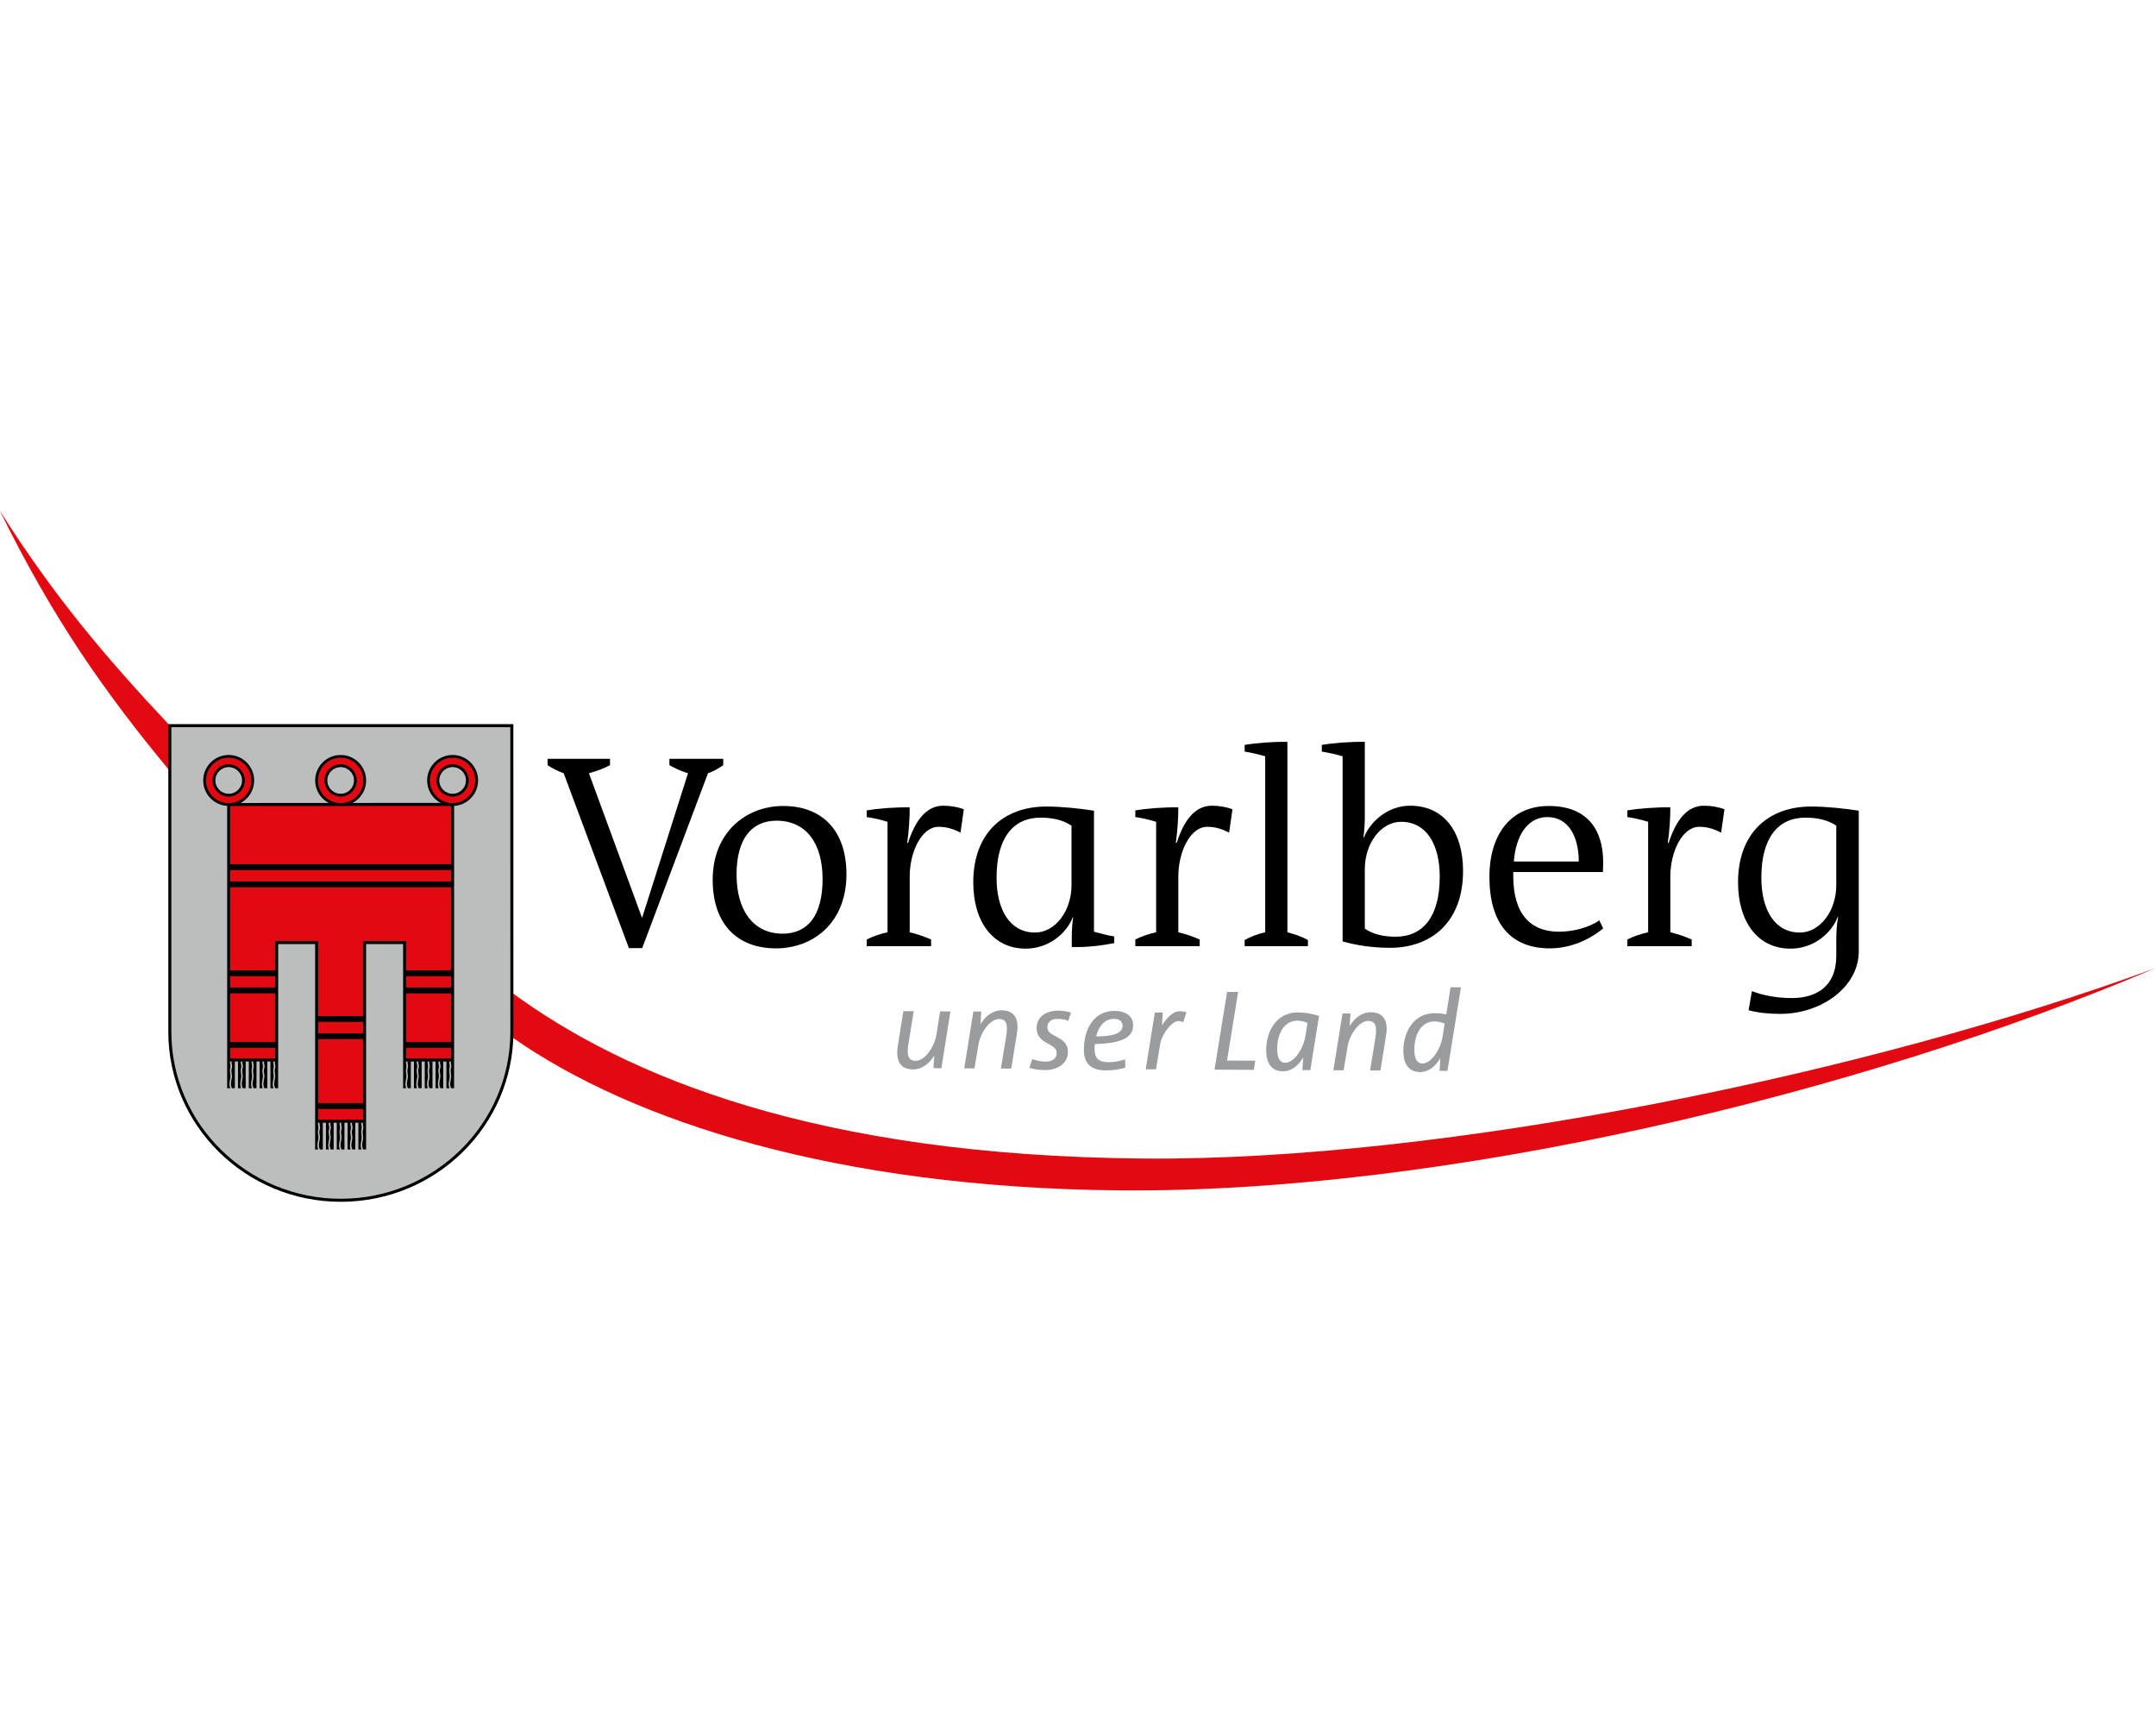 <?xml version="1.0" encoding="UTF-8"?> <svg xmlns="http://www.w3.org/2000/svg" xmlns:bx="https://boxy-svg.com" viewBox="0 0 214 170" width="214px" height="170px"><defs><clipPath id="Clip0"><path d="m 0,0 0,595.276 841.89,0 L 841.89,0 0,0 z" transform="translate(0,0.724)" id="path3583"></path></clipPath></defs><g transform="matrix(0.391, 0, 0, 0.391, -61.94, -15.687)" id="Background"><g clip-path="url(#Clip0)" id="Group1"><path d="m 23.953,40.297 0.07,0 L 35.648,3.663 C 33.887,3.17 32.336,2.395 30.928,1.62 l 0,-1.62 13.667,0 0,1.62 C 43.327,2.466 41.918,3.311 40.72,3.663 l -16.697,44.384 -3.381,0 L 4.086,3.663 C 2.607,3.17 1.057,2.324 0,1.62 L 0,0 l 15.851,0 0,1.62 c -1.62,0.846 -3.452,1.55 -5.354,2.043 l 13.456,36.634 z" transform="translate(297.421,232.715)" id="path3587" style="fill:#000000;fill-rule:nonzero;stroke:none"></path><path d="m 16.204,3.734 c -6.27,0 -10.145,4.509 -10.145,13.667 0,9.089 4.227,15.006 11.695,15.006 6.27,0 10.144,-4.438 10.144,-13.878 0,-9.018 -4.156,-14.795 -11.694,-14.795 z M 16.063,36.141 C 6.27,36.141 0,30.012 0,18.74 0,6.552 8.595,0 17.894,0 c 9.934,0 16.063,6.27 16.063,17.331 0,12.328 -8.454,18.81 -17.894,18.81 z" transform="translate(339.335,244.691)" id="path3589" style="fill:#000000;fill-rule:nonzero;stroke:none"></path><path d="M 23.812,6.833 C 22.191,5.988 20.43,5.354 18.246,5.354 c -4.298,0 -7.327,6.34 -7.327,12.61 l 0,14.161 c 2.043,0.493 3.593,1.057 5.425,1.832 l 0,1.69 -16.344,0 0,-1.69 c 1.69,-0.846 3.381,-1.409 5.283,-1.832 l 0,-28.039 C 3.663,3.593 1.69,3.1 0,2.888 L 0,1.197 C 2.817,0.704 7.326,0.352 10.919,0.422 c 0,2.607 -0.211,6.13 -0.634,8.948 l 0.211,0.07 C 12.257,3.945 15.005,0 19.443,0 c 1.903,0 3.805,0.352 5.214,0.916 l -0.845,5.917 z" transform="translate(378.433,244.621)" id="path3591" style="fill:#000000;fill-rule:nonzero;stroke:none"></path><path d="M 24.939,4.861 C 22.966,3.523 20.36,2.818 17.119,2.818 c -7.045,0 -11.202,5.214 -11.202,15.218 0,8.313 3.453,13.948 9.793,13.948 5.002,0 9.229,-5.354 9.229,-12.047 l 0,-15.076 z m 5.706,26.912 c 1.48,0.352 3.171,0.916 5.143,1.198 l 0,1.691 c -2.818,0.563 -6.763,1.126 -10.778,0.986 0,-2.466 -0.071,-4.861 0.352,-7.468 l -0.071,-0.141 c -1.62,4.227 -6.199,8.032 -11.976,8.032 C 4.931,36.071 0,29.166 0,19.233 0,6.693 7.749,0 18.528,0 c 3.946,0 8.525,0.493 12.117,1.057 l 0,30.716 z" transform="translate(405.483,244.832)" id="path3593" style="fill:#000000;fill-rule:nonzero;stroke:none"></path><path d="M 23.812,6.833 C 22.191,5.988 20.43,5.354 18.246,5.354 c -4.297,0 -7.327,6.34 -7.327,12.61 l 0,14.161 c 2.043,0.493 3.593,1.057 5.425,1.832 l 0,1.69 -16.344,0 0,-1.69 c 1.69,-0.846 3.381,-1.409 5.284,-1.832 l 0,-28.039 C 3.663,3.593 1.69,3.1 0,2.888 L 0,1.197 C 2.818,0.704 7.327,0.352 10.919,0.422 c 0,2.607 -0.211,6.13 -0.633,8.948 l 0.211,0.07 C 12.258,3.945 15.005,0 19.444,0 c 1.902,0 3.804,0.352 5.213,0.916 l -0.845,5.917 z" transform="translate(446.623,244.621)" id="path3595" style="fill:#000000;fill-rule:nonzero;stroke:none"></path><path d="m 16.062,50.372 0,1.549 -16.062,0 0,-1.549 c 1.479,-0.846 3.311,-1.55 5.213,-1.973 l 0,-44.665 C 3.593,3.241 1.691,2.818 0,2.536 L 0,0.845 C 2.818,0.352 7.327,0 10.849,0.07 l 0,48.329 c 1.902,0.493 3.875,1.198 5.213,1.973 z" transform="translate(474.378,228.347)" id="path3597" style="fill:#000000;fill-rule:nonzero;stroke:none"></path><path d="m 20.148,20.36 c -5.072,0 -9.229,5.354 -9.229,12.047 l 0,15.076 c 1.973,1.339 4.579,2.043 7.82,2.043 7.045,0 11.202,-5.213 11.202,-15.217 0,-8.313 -3.452,-13.949 -9.793,-13.949 z m -2.817,31.984 c -4.439,0 -8.525,-0.634 -12.047,-1.62 l 0,-46.99 C 3.663,3.241 1.69,2.818 0,2.536 L 0,0.845 C 2.818,0.352 7.397,0 10.919,0.07 l 0,19.233 c 0,1.762 -0.14,3.593 -0.352,4.931 l 0.141,0.071 c 1.691,-4.227 6.27,-8.031 11.695,-8.031 8.736,0 13.456,6.763 13.456,16.556 0,13.244 -8.314,19.514 -18.528,19.514 z" transform="translate(493.961,228.347)" id="path3599" style="fill:#000000;fill-rule:nonzero;stroke:none"></path><path d="m 14.724,2.818 c -5.143,0 -8.031,4.861 -8.525,11.272 l 16.485,0 c 0,-6.411 -2.676,-11.272 -7.96,-11.272 z m 14.09,13.949 -22.756,0 0,1.057 c 0,9.511 4.298,14.09 11.624,14.09 3.523,0 7.68,-1.057 10.216,-2.888 l 0.986,2.043 C 25.291,34.028 20.501,36.141 15.358,36.141 5.495,36.141 0,29.942 0,17.965 0,7.609 5.142,0 15.076,0 c 9.511,0 13.808,5.707 13.808,14.372 0,0.986 -0.07,1.761 -0.07,2.395 z" transform="translate(536.51,244.691)" id="path3601" style="fill:#000000;fill-rule:nonzero;stroke:none"></path><path d="M 23.812,6.833 C 22.191,5.988 20.43,5.354 18.246,5.354 c -4.298,0 -7.327,6.34 -7.327,12.61 l 0,14.161 c 2.043,0.493 3.593,1.057 5.425,1.832 l 0,1.69 -16.344,0 0,-1.69 c 1.69,-0.846 3.381,-1.409 5.283,-1.832 l 0,-28.039 C 3.663,3.593 1.69,3.1 0,2.888 L 0,1.197 C 2.817,0.704 7.326,0.352 10.919,0.422 c 0,2.607 -0.211,6.13 -0.634,8.948 l 0.211,0.07 C 12.257,3.945 15.005,0 19.443,0 c 1.903,0 3.805,0.352 5.214,0.916 l -0.845,5.917 z" transform="translate(571.521,244.621)" id="path3603" style="fill:#000000;fill-rule:nonzero;stroke:none"></path><path d="M 24.939,4.861 C 22.967,3.523 20.36,2.818 17.119,2.818 c -7.045,0 -11.202,5.214 -11.202,15.218 0,8.313 3.453,13.948 9.793,13.948 5.002,0 9.229,-5.354 9.229,-12.047 l 0,-15.076 z m 0,28.603 c 0,-1.339 0.141,-4.016 0.493,-5.425 l -0.141,0 c -1.62,4.227 -6.199,8.032 -11.976,8.032 C 4.932,36.071 0,29.166 0,19.233 0,6.693 7.749,0 18.528,0 c 3.946,0 8.525,0.493 12.117,1.057 l 0,35.718 c 0,9.088 -9.581,15.851 -19.866,15.851 -2.959,0 -5.707,-0.281 -8.102,-0.916 l 0.845,-4.86 c 2.678,1.056 6.27,1.761 10.145,1.761 6.059,0 11.272,-2.819 11.272,-10.709 l 0,-4.438 z" transform="translate(599.628,244.832)" id="path3605" style="fill:#000000;fill-rule:nonzero;stroke:none"></path><path d="M 160.271,48.344 C 77.216,47.617 29.045,27.496 0.045,6.233 l 0.006,9.355 C 0.051,16.221 0.028,16.851 0,17.478 30.604,39.016 82.646,55.724 153.953,56.42 236.692,57.232 342.432,31.908 417.299,0 344.495,26.758 236.7,49.01 160.271,48.344 z" transform="translate(288.313,285.835)" id="path3607" style="fill:#e20a10;fill-rule:nonzero;stroke:none"></path><path d="m 43.154,54.521 0.002,0 C 26.506,36.837 13.46,21.257 0,0 13.655,27.815 27.078,46.65 43.137,66.031 l 0,-11.51 0.017,0 z" transform="translate(158.389,169.78)" id="path3609" style="fill:#e20a10;fill-rule:nonzero;stroke:none"></path><path d="M 11.233,14.484 9.223,14.473 9.427,11.249 C 8.276,13.223 6.348,14.798 4.027,14.786 1.224,14.771 0.095,13.152 0.016,10.774 0,10.293 0.034,9.614 0.152,8.907 L 1.583,0 4.215,0.014 2.828,8.525 C 2.738,9.232 2.674,9.854 2.694,10.449 2.737,11.751 3.247,12.603 4.69,12.61 7.011,12.622 9.443,9.154 9.96,5.987 l 0.964,-5.938 2.604,0.014 -2.295,14.421 z" transform="translate(386.157,296.767)" id="path3611" style="fill:#9a9c9e;fill-rule:nonzero;stroke:none"></path><path d="M 13.375,5.891 11.945,14.797 9.312,14.783 10.7,6.301 C 10.817,5.565 10.853,4.943 10.833,4.348 10.79,3.046 10.31,2.223 8.838,2.216 6.546,2.203 4.085,5.643 3.596,8.81 L 2.604,14.748 0,14.734 2.323,0.313 4.333,0.324 4.128,3.55 C 5.28,1.574 7.18,0 9.501,0.011 c 2.831,0.016 3.959,1.634 4.039,4.012 0.016,0.481 -0.047,1.16 -0.165,1.868 z" transform="translate(403.189,296.547)" id="path3613" style="fill:#9a9c9e;fill-rule:nonzero;stroke:none"></path><path d="M 9.876,2.607 C 8.987,2.262 8.077,2.116 7.114,2.11 5.558,2.103 4.541,3.003 4.58,4.192 4.616,5.268 5.026,5.694 7.013,6.723 8.941,7.695 9.739,8.718 9.795,10.388 9.89,13.247 7.321,15.13 3.924,15.112 2.396,15.104 1.172,14.9 0,14.554 l 0.745,-2.26 c 1.061,0.401 2.201,0.662 3.362,0.668 1.755,0.009 2.86,-0.834 2.815,-2.165 C 6.89,9.836 6.62,9.381 4.604,8.323 2.76,7.352 1.904,6.272 1.847,4.573 1.76,1.941 3.875,0 7.328,0.018 8.573,0.025 9.626,0.199 10.571,0.516 L 9.876,2.607 z" transform="translate(419.721,296.616)" id="path3615" style="fill:#9a9c9e;fill-rule:nonzero;stroke:none"></path><path d="M 7.807,2.038 C 5.515,2.026 3.877,3.829 3.258,6.486 8.975,6.516 10.003,5.078 9.958,3.719 9.926,2.757 9.195,2.045 7.807,2.038 z M 2.926,8.437 C 2.858,8.946 2.847,9.455 2.861,9.88 c 0.071,2.151 0.982,3.146 3.501,3.16 1.415,0.007 2.963,-0.268 4.248,-0.743 l 0.07,2.095 C 9.393,14.838 7.535,15.14 5.781,15.131 1.931,15.11 0.261,13.404 0.156,10.233 0,5.535 2.108,0 7.968,0.03 c 3.141,0.016 4.608,1.552 4.672,3.505 0.075,2.236 -1.201,4.748 -9.714,4.902 z" transform="translate(433.423,296.679)" id="path3617" style="fill:#9a9c9e;fill-rule:nonzero;stroke:none"></path><path d="M 9.535,2.758 C 9.193,2.644 8.706,2.499 8.254,2.497 6.753,2.489 4.112,5.616 3.666,8.359 L 2.604,14.75 0,14.736 2.323,0.315 4.333,0.325 4.13,3.607 C 5.447,1.492 7.039,0 8.539,0.008 9.246,0.012 9.7,0.071 10.33,0.272 L 9.535,2.758 z" transform="translate(449.263,296.787)" id="path3619" style="fill:#9a9c9e;fill-rule:nonzero;stroke:none"></path><path d="M 0,19.737 3.193,0 5.995,0.015 3.177,17.433 10.338,17.471 9.991,19.789 0,19.737 z" transform="translate(466.727,291.877)" id="path3621" style="fill:#9a9c9e;fill-rule:nonzero;stroke:none"></path><path d="M 8.095,2.125 C 4.16,2.104 2.83,6.37 2.938,9.598 c 0.074,2.235 0.785,3.201 2.059,3.208 2.179,0.011 4.583,-3.457 5.12,-6.878 L 10.632,2.676 C 9.885,2.361 8.972,2.129 8.095,2.125 z m 3.247,12.554 -2.01,-0.011 0.204,-3.225 C 8.332,13.531 6.541,14.993 4.39,14.982 1.56,14.967 0.247,12.951 0.149,9.979 0,5.507 2.279,0 8.252,0.031 10.063,0.04 11.914,0.39 13.573,0.909 l -2.231,13.77 z" transform="translate(479.699,297.063)" id="path3623" style="fill:#9a9c9e;fill-rule:nonzero;stroke:none"></path><path d="m 13.375,5.891 -1.43,8.907 -2.632,-0.014 1.388,-8.482 C 10.817,5.566 10.853,4.944 10.833,4.35 10.79,3.047 10.31,2.224 8.839,2.216 6.546,2.205 4.085,5.644 3.596,8.812 L 2.604,14.749 0,14.735 2.323,0.314 4.333,0.325 4.128,3.55 C 5.28,1.575 7.181,0 9.501,0.013 c 2.83,0.014 3.959,1.633 4.038,4.011 0.017,0.481 -0.046,1.16 -0.164,1.867 z" transform="translate(496.899,297.037)" id="path3625" style="fill:#9a9c9e;fill-rule:nonzero;stroke:none"></path><path d="M 8.095,8.667 C 4.16,8.646 2.83,12.913 2.938,16.14 c 0.074,2.235 0.785,3.202 2.059,3.208 2.179,0.012 4.583,-3.456 5.12,-6.878 L 10.631,9.218 C 9.885,8.903 8.972,8.672 8.095,8.667 z M 11.342,21.221 9.332,21.21 9.536,17.985 C 8.332,20.073 6.541,21.536 4.39,21.524 1.56,21.51 0.247,19.493 0.148,16.521 0,12.049 2.279,6.542 8.252,6.574 9.327,6.579 10.436,6.727 11.036,6.9 L 12.137,0 14.769,0.014 11.342,21.221 z" transform="translate(514.519,290.703)" id="path3627" style="fill:#9a9c9e;fill-rule:nonzero;stroke:none"></path><path d="m 0,77.7 c 0,23.621 19.437,42.769 43.418,42.769 23.979,0 43.416,-19.148 43.416,-42.769 L 86.818,0 0,0 0,77.7 z" transform="translate(201.526,224.301)" id="path3629" style="fill:#bcbebe;fill-rule:nonzero;stroke:none"></path><path d="m 0.769,0.77 0,77.315 c 0,23.37 19.305,42.384 43.033,42.384 23.728,0 43.032,-19.014 43.032,-42.384 L 86.817,0.77 0.769,0.77 z M 43.802,121.239 C 19.65,121.239 0,101.88 0,78.085 L 0,0 87.587,0 87.603,78.085 c 0,23.795 -19.649,43.154 -43.801,43.154 z" transform="translate(201.142,223.916)" id="path3631" style="fill:#000000;fill-rule:nonzero;stroke:none"></path><path d="m 56.844,0 0,64.876 -12.181,0 0,-29.811 -10.166,0 0,45.353 -12.168,0 0,-45.353 -10.152,0 0,29.805 L 0,64.87 0,0.031 56.844,0 z" transform="translate(216.469,244.292)" id="path3633" style="fill:#e20a10;fill-rule:nonzero;stroke:none"></path><path d="m 23.099,80.419 11.398,0 0,-45.353 10.936,0 0,29.811 11.41,0 0,-64.107 -56.073,0.03 0,64.07 11.407,0 0,-29.804 10.922,0 0,45.353 z m 12.168,0.769 -12.938,0 0,-45.353 -9.383,0 0,29.805 L 0,65.64 0,0.031 57.612,0 l 0,65.646 -12.948,0 0,-29.811 -9.397,0 0,45.353 z" transform="translate(216.084,243.907)" id="path3635" style="fill:#000000;fill-rule:nonzero;stroke:none"></path><path d="m 6.115,9.85 c 2.068,0 3.742,-1.676 3.742,-3.732 0,-2.072 -1.674,-3.746 -3.742,-3.746 -2.071,0 -3.737,1.674 -3.737,3.746 0,2.056 1.666,3.732 3.737,3.732 z M 0,6.118 C 0,2.742 2.74,0 6.115,0 c 3.382,0 6.11,2.742 6.11,6.118 0,3.372 -2.728,6.109 -6.11,6.109 C 2.74,12.227 0,9.49 0,6.118 z" transform="translate(210.355,232.096)" id="path3637" style="fill:#e20a10;fill-rule:nonzero;stroke:none"></path><path d="m 6.465,3.073 c -1.867,0 -3.387,1.523 -3.387,3.396 0,1.865 1.52,3.382 3.387,3.382 1.87,0 3.392,-1.517 3.392,-3.382 0,-1.873 -1.522,-3.396 -3.392,-3.396 z m 0,7.478 c -2.254,0 -4.087,-1.831 -4.087,-4.082 0,-2.259 1.833,-4.096 4.087,-4.096 2.256,0 4.092,1.837 4.092,4.096 0,2.251 -1.836,4.082 -4.092,4.082 z m 0,-9.85 c -3.178,0 -5.764,2.587 -5.764,5.768 0,3.175 2.586,5.759 5.764,5.759 3.176,0 5.76,-2.584 5.76,-5.759 0,-3.181 -2.584,-5.768 -5.76,-5.768 z m 0,12.227 C 2.9,12.928 0,10.03 0,6.469 0,2.902 2.9,0 6.465,0 c 3.562,0 6.46,2.902 6.46,6.469 0,3.561 -2.898,6.459 -6.46,6.459 z" transform="translate(210.005,231.745)" id="path3639" style="fill:#000000;fill-rule:nonzero;stroke:none"></path><path d="m 6.115,9.85 c 2.067,0 3.742,-1.676 3.742,-3.732 0,-2.072 -1.675,-3.746 -3.742,-3.746 -2.071,0 -3.737,1.674 -3.737,3.746 0,2.056 1.666,3.732 3.737,3.732 z M 0,6.118 C 0,2.742 2.74,0 6.115,0 c 3.381,0 6.11,2.742 6.11,6.118 0,3.372 -2.729,6.109 -6.11,6.109 C 2.74,12.227 0,9.49 0,6.118 z" transform="translate(238.777,232.096)" id="path3641" style="fill:#e20a10;fill-rule:nonzero;stroke:none"></path><path d="m 6.465,3.073 c -1.868,0 -3.387,1.523 -3.387,3.396 0,1.865 1.519,3.382 3.387,3.382 1.87,0 3.392,-1.517 3.392,-3.382 0,-1.873 -1.522,-3.396 -3.392,-3.396 z m 0,7.478 c -2.253,0 -4.087,-1.831 -4.087,-4.082 0,-2.259 1.834,-4.096 4.087,-4.096 2.256,0 4.092,1.837 4.092,4.096 0,2.251 -1.836,4.082 -4.092,4.082 z m 0,-9.85 C 3.286,0.701 0.7,3.288 0.7,6.469 c 0,3.175 2.586,5.759 5.765,5.759 3.176,0 5.76,-2.584 5.76,-5.759 0,-3.181 -2.584,-5.768 -5.76,-5.768 z m 0,12.227 C 2.901,12.928 0,10.03 0,6.469 0,2.902 2.901,0 6.465,0 c 3.562,0 6.46,2.902 6.46,6.469 0,3.561 -2.898,6.459 -6.46,6.459 z" transform="translate(238.427,231.745)" id="path3643" style="fill:#000000;fill-rule:nonzero;stroke:none"></path><path d="m 6.114,9.85 c 2.068,0 3.741,-1.676 3.741,-3.732 0,-2.072 -1.673,-3.746 -3.741,-3.746 -2.07,0 -3.737,1.674 -3.737,3.746 0,2.056 1.667,3.732 3.737,3.732 z M 0,6.118 C 0,2.742 2.738,0 6.114,0 c 3.382,0 6.11,2.742 6.11,6.118 0,3.372 -2.728,6.109 -6.11,6.109 C 2.738,12.227 0,9.49 0,6.118 z" transform="translate(267.2,232.096)" id="path3645" style="fill:#e20a10;fill-rule:nonzero;stroke:none"></path><path d="m 6.464,3.073 c -1.868,0 -3.387,1.523 -3.387,3.396 0,1.865 1.519,3.382 3.387,3.382 1.87,0 3.391,-1.517 3.391,-3.382 0,-1.873 -1.521,-3.396 -3.391,-3.396 z m 0,7.478 c -2.253,0 -4.087,-1.831 -4.087,-4.082 0,-2.259 1.834,-4.096 4.087,-4.096 2.256,0 4.091,1.837 4.091,4.096 0,2.251 -1.835,4.082 -4.091,4.082 z m 0,-9.85 C 3.286,0.701 0.7,3.288 0.7,6.469 c 0,3.175 2.586,5.759 5.764,5.759 3.176,0 5.76,-2.584 5.76,-5.759 0,-3.181 -2.584,-5.768 -5.76,-5.768 z m 0,12.227 C 2.9,12.928 0,10.03 0,6.469 0,2.902 2.9,0 6.464,0 c 3.562,0 6.46,2.902 6.46,6.469 0,3.561 -2.898,6.459 -6.46,6.459 z" transform="translate(266.85,231.745)" id="path3647" style="fill:#000000;fill-rule:nonzero;stroke:none"></path><path d="m 0,6.868 0.77,0 C 0.706,6.744 0.585,6.303 0.585,5.777 0.585,5.247 0.806,4.32 0.836,4.023 0.868,3.725 0.696,2.786 0.696,2.429 0.696,2.074 0.923,1.387 0.817,1.053 0.75,0.834 0.652,0.264 0.758,0 L 0,0 0,6.868 z" transform="translate(216.079,309.459)" id="path3649" style="fill:#000000;fill-rule:nonzero;stroke:none"></path><path d="M 0.993,0 0.208,0 c -0.103,0.264 -0.012,0.834 0.063,1.053 0.12,0.334 -0.16,1.021 -0.16,1.376 0,0.357 0.17,1.296 0.144,1.594 C 0.224,4.32 0,5.247 0,5.777 0,6.303 0.189,6.744 0.253,6.868 l 0.74,0 0,-6.868 z" transform="translate(217.04,309.459)" id="path3651" style="fill:#000000;fill-rule:nonzero;stroke:none"></path><path d="m 0,6.868 0.769,0 C 0.706,6.744 0.585,6.303 0.585,5.777 0.585,5.247 0.807,4.32 0.836,4.023 0.867,3.725 0.696,2.786 0.696,2.429 0.696,2.074 0.923,1.387 0.817,1.053 0.751,0.834 0.653,0.264 0.758,0 L 0,0 0,6.868 z" transform="translate(218.826,309.459)" id="path3653" style="fill:#000000;fill-rule:nonzero;stroke:none"></path><path d="M 0.993,0 0.208,0 C 0.105,0.264 0.196,0.834 0.27,1.053 0.391,1.387 0.111,2.074 0.111,2.429 0.111,2.786 0.282,3.725 0.255,4.023 0.223,4.32 0,5.247 0,5.777 0,6.303 0.19,6.744 0.253,6.868 l 0.74,0 0,-6.868 z" transform="translate(219.787,309.459)" id="path3655" style="fill:#000000;fill-rule:nonzero;stroke:none"></path><path d="m 0,6.868 0.77,0 C 0.706,6.744 0.585,6.303 0.585,5.777 0.585,5.247 0.804,4.32 0.834,4.023 0.868,3.725 0.697,2.786 0.697,2.429 0.697,2.074 0.923,1.387 0.818,1.053 0.75,0.834 0.652,0.264 0.757,0 L 0,0 0,6.868 z" transform="translate(221.573,309.459)" id="path3657" style="fill:#000000;fill-rule:nonzero;stroke:none"></path><path d="M 0.993,0 0.209,0 C 0.106,0.264 0.197,0.834 0.271,1.053 0.391,1.387 0.113,2.074 0.113,2.429 0.113,2.786 0.281,3.725 0.256,4.023 0.224,4.32 0,5.247 0,5.777 0,6.303 0.19,6.744 0.254,6.868 l 0.739,0 0,-6.868 z" transform="translate(222.533,309.459)" id="path3659" style="fill:#000000;fill-rule:nonzero;stroke:none"></path><path d="m 0,6.868 0.769,0 C 0.707,6.744 0.585,6.303 0.585,5.777 0.585,5.247 0.806,4.32 0.835,4.023 0.869,3.725 0.697,2.786 0.697,2.429 0.697,2.074 0.922,1.387 0.818,1.053 0.751,0.834 0.653,0.264 0.758,0 L 0,0 0,6.868 z" transform="translate(224.319,309.459)" id="path3661" style="fill:#000000;fill-rule:nonzero;stroke:none"></path><path d="M 0.993,0 0.209,0 C 0.105,0.264 0.197,0.834 0.271,1.053 0.391,1.387 0.112,2.074 0.112,2.429 0.112,2.786 0.283,3.725 0.255,4.023 0.223,4.32 0,5.247 0,5.777 0,6.303 0.189,6.744 0.253,6.868 l 0.74,0 0,-6.868 z" transform="translate(225.28,309.459)" id="path3663" style="fill:#000000;fill-rule:nonzero;stroke:none"></path><path d="m 0,6.868 0.77,0 C 0.705,6.744 0.585,6.303 0.585,5.777 0.585,5.247 0.806,4.32 0.834,4.023 0.869,3.725 0.698,2.786 0.698,2.429 0.698,2.074 0.922,1.387 0.818,1.053 0.751,0.834 0.652,0.264 0.758,0 L 0,0 0,6.868 z" transform="translate(227.066,309.459)" id="path3665" style="fill:#000000;fill-rule:nonzero;stroke:none"></path><path d="M 0.994,0 0.208,0 C 0.106,0.264 0.198,0.834 0.272,1.053 0.391,1.387 0.113,2.074 0.113,2.429 0.113,2.786 0.282,3.725 0.255,4.023 0.225,4.32 0,5.247 0,5.777 0,6.303 0.191,6.744 0.254,6.868 l 0.74,0 0,-6.868 z" transform="translate(228.026,309.459)" id="path3667" style="fill:#000000;fill-rule:nonzero;stroke:none"></path><path d="m 0,6.868 0.77,0 C 0.706,6.744 0.584,6.303 0.584,5.777 0.584,5.247 0.806,4.321 0.835,4.023 0.868,3.726 0.695,2.786 0.695,2.429 0.695,2.074 0.923,1.387 0.817,1.053 0.749,0.835 0.652,0.264 0.758,0 L 0,0 0,6.868 z" transform="translate(238.41,325.007)" id="path3669" style="fill:#000000;fill-rule:nonzero;stroke:none"></path><path d="M 0.993,0 0.209,0 c -0.103,0.264 -0.012,0.835 0.062,1.053 0.12,0.334 -0.16,1.021 -0.16,1.376 0,0.357 0.17,1.297 0.144,1.594 C 0.224,4.321 0,5.247 0,5.777 0,6.303 0.19,6.744 0.254,6.868 l 0.739,0 0,-6.868 z" transform="translate(239.37,325.007)" id="path3671" style="fill:#000000;fill-rule:nonzero;stroke:none"></path><path d="m 0,6.868 0.769,0 C 0.706,6.744 0.585,6.303 0.585,5.777 0.585,5.247 0.807,4.321 0.836,4.023 0.867,3.726 0.697,2.786 0.697,2.429 0.697,2.074 0.923,1.387 0.817,1.053 0.751,0.835 0.653,0.264 0.758,0 L 0,0 0,6.868 z" transform="translate(241.156,325.007)" id="path3673" style="fill:#000000;fill-rule:nonzero;stroke:none"></path><path d="M 0.993,0 0.208,0 C 0.105,0.264 0.196,0.835 0.271,1.053 0.391,1.387 0.112,2.074 0.112,2.429 c 0,0.357 0.17,1.297 0.143,1.594 C 0.223,4.321 0,5.247 0,5.777 0,6.303 0.19,6.744 0.253,6.868 l 0.74,0 0,-6.868 z" transform="translate(242.117,325.007)" id="path3675" style="fill:#000000;fill-rule:nonzero;stroke:none"></path><path d="m 0,6.868 0.77,0 C 0.706,6.744 0.585,6.303 0.585,5.777 0.585,5.247 0.805,4.321 0.834,4.023 0.868,3.726 0.697,2.786 0.697,2.429 0.697,2.074 0.923,1.387 0.818,1.053 0.75,0.835 0.652,0.264 0.757,0 L 0,0 0,6.868 z" transform="translate(243.903,325.007)" id="path3677" style="fill:#000000;fill-rule:nonzero;stroke:none"></path><path d="M 0.993,0 0.209,0 C 0.106,0.264 0.198,0.835 0.271,1.053 0.391,1.387 0.113,2.074 0.113,2.429 0.113,2.786 0.282,3.726 0.256,4.023 0.225,4.321 0,5.247 0,5.777 0,6.303 0.191,6.744 0.254,6.868 l 0.739,0 0,-6.868 z" transform="translate(244.863,325.007)" id="path3679" style="fill:#000000;fill-rule:nonzero;stroke:none"></path><path d="m 0,6.868 0.77,0 C 0.707,6.744 0.586,6.303 0.586,5.777 0.586,5.247 0.807,4.321 0.835,4.023 0.869,3.726 0.697,2.786 0.697,2.429 0.697,2.074 0.923,1.387 0.818,1.053 0.752,0.835 0.653,0.264 0.759,0 L 0,0 0,6.868 z" transform="translate(246.649,325.007)" id="path3681" style="fill:#000000;fill-rule:nonzero;stroke:none"></path><path d="M 0.993,0 0.208,0 C 0.104,0.264 0.196,0.835 0.27,1.053 0.39,1.387 0.111,2.074 0.111,2.429 0.111,2.786 0.282,3.726 0.254,4.023 0.223,4.321 0,5.247 0,5.777 0,6.303 0.189,6.744 0.253,6.868 l 0.74,0 0,-6.868 z" transform="translate(247.611,325.007)" id="path3683" style="fill:#000000;fill-rule:nonzero;stroke:none"></path><path d="m 0,6.868 0.77,0 C 0.706,6.744 0.585,6.303 0.585,5.777 0.585,5.247 0.806,4.321 0.835,4.023 0.869,3.726 0.698,2.786 0.698,2.429 0.698,2.074 0.922,1.387 0.818,1.053 0.751,0.835 0.653,0.264 0.758,0 L 0,0 0,6.868 z" transform="translate(249.396,325.007)" id="path3685" style="fill:#000000;fill-rule:nonzero;stroke:none"></path><path d="M 0.994,0 0.208,0 C 0.106,0.264 0.198,0.835 0.272,1.053 0.392,1.387 0.113,2.074 0.113,2.429 0.113,2.786 0.282,3.726 0.256,4.023 0.225,4.321 0,5.247 0,5.777 0,6.303 0.191,6.744 0.254,6.868 l 0.74,0 0,-6.868 z" transform="translate(250.356,325.007)" id="path3687" style="fill:#000000;fill-rule:nonzero;stroke:none"></path><path d="m 0,6.867 0.77,0 C 0.706,6.743 0.585,6.302 0.585,5.777 0.585,5.247 0.806,4.321 0.835,4.023 0.868,3.725 0.696,2.786 0.696,2.429 0.696,2.073 0.923,1.387 0.817,1.052 0.75,0.835 0.652,0.264 0.758,0 L 0,0 0,6.867 z" transform="translate(260.75,309.465)" id="path3689" style="fill:#000000;fill-rule:nonzero;stroke:none"></path><path d="M 0.993,0 0.208,0 C 0.105,0.264 0.196,0.835 0.27,1.052 0.391,1.387 0.111,2.073 0.111,2.429 c 0,0.357 0.17,1.296 0.144,1.594 C 0.224,4.321 0,5.247 0,5.777 0,6.302 0.189,6.743 0.253,6.867 l 0.74,0 0,-6.867 z" transform="translate(261.711,309.465)" id="path3691" style="fill:#000000;fill-rule:nonzero;stroke:none"></path><path d="m 0,6.867 0.769,0 C 0.706,6.743 0.585,6.302 0.585,5.777 0.585,5.247 0.807,4.321 0.836,4.023 0.867,3.725 0.696,2.786 0.696,2.429 0.696,2.073 0.923,1.387 0.816,1.052 0.75,0.835 0.652,0.264 0.758,0 L 0,0 0,6.867 z" transform="translate(263.497,309.465)" id="path3693" style="fill:#000000;fill-rule:nonzero;stroke:none"></path><path d="M 0.992,0 0.208,0 C 0.105,0.264 0.196,0.835 0.27,1.052 0.391,1.387 0.11,2.073 0.11,2.429 0.11,2.786 0.281,3.725 0.254,4.023 0.223,4.321 0,5.247 0,5.777 0,6.302 0.189,6.743 0.253,6.867 l 0.739,0 0,-6.867 z" transform="translate(264.458,309.465)" id="path3695" style="fill:#000000;fill-rule:nonzero;stroke:none"></path><path d="m 0,6.867 0.77,0 C 0.707,6.743 0.586,6.302 0.586,5.777 0.586,5.247 0.805,4.321 0.835,4.023 0.869,3.725 0.697,2.786 0.697,2.429 0.697,2.073 0.923,1.387 0.818,1.052 0.751,0.835 0.653,0.264 0.758,0 L 0,0 0,6.867 z" transform="translate(266.243,309.465)" id="path3697" style="fill:#000000;fill-rule:nonzero;stroke:none"></path><path d="M 0.993,0 0.208,0 C 0.106,0.264 0.197,0.835 0.271,1.052 0.391,1.387 0.112,2.073 0.112,2.429 0.112,2.786 0.281,3.725 0.256,4.023 0.224,4.321 0,5.247 0,5.777 0,6.302 0.19,6.743 0.254,6.867 l 0.739,0 0,-6.867 z" transform="translate(267.204,309.465)" id="path3699" style="fill:#000000;fill-rule:nonzero;stroke:none"></path><path d="m 0,6.867 0.769,0 C 0.707,6.743 0.585,6.302 0.585,5.777 0.585,5.247 0.806,4.321 0.835,4.023 0.868,3.725 0.698,2.786 0.698,2.429 0.698,2.073 0.922,1.387 0.818,1.052 0.751,0.835 0.653,0.264 0.758,0 L 0,0 0,6.867 z" transform="translate(268.99,309.465)" id="path3701" style="fill:#000000;fill-rule:nonzero;stroke:none"></path><path d="M 0.993,0 0.209,0 C 0.105,0.264 0.196,0.835 0.271,1.052 0.391,1.387 0.112,2.073 0.112,2.429 c 0,0.357 0.17,1.296 0.143,1.594 C 0.223,4.321 0,5.247 0,5.777 0,6.302 0.189,6.743 0.253,6.867 l 0.74,0 0,-6.867 z" transform="translate(269.951,309.465)" id="path3703" style="fill:#000000;fill-rule:nonzero;stroke:none"></path><path d="m 0,6.867 0.77,0 C 0.705,6.743 0.585,6.302 0.585,5.777 0.585,5.247 0.806,4.321 0.834,4.023 0.868,3.725 0.697,2.786 0.697,2.429 0.697,2.073 0.922,1.387 0.818,1.052 0.751,0.835 0.652,0.264 0.758,0 L 0,0 0,6.867 z" transform="translate(271.737,309.465)" id="path3705" style="fill:#000000;fill-rule:nonzero;stroke:none"></path><path d="M 0.993,0 0.208,0 C 0.106,0.264 0.198,0.835 0.272,1.052 0.391,1.387 0.113,2.073 0.113,2.429 0.113,2.786 0.282,3.725 0.255,4.023 0.225,4.321 0,5.247 0,5.777 0,6.302 0.191,6.743 0.254,6.867 l 0.739,0 0,-6.867 z" transform="translate(272.697,309.465)" id="path3707" style="fill:#000000;fill-rule:nonzero;stroke:none"></path><path d="M 0,1.492 0,0 l 12.177,0 0,1.492 -12.177,0 z" transform="translate(216.469,290.754)" id="path3709" style="fill:#000000;fill-rule:nonzero;stroke:none"></path><path d="M 0,1.49 0,0 l 12.182,0 0,1.49 L 0,1.49 z" transform="translate(216.469,286.408)" id="path3711" style="fill:#000000;fill-rule:nonzero;stroke:none"></path><path d="M 0,1.492 0,0 l 12.17,0 0,1.492 -12.17,0 z" transform="translate(261.136,290.768)" id="path3713" style="fill:#000000;fill-rule:nonzero;stroke:none"></path><path d="M 0,1.49 0,0 l 12.173,0 0,1.49 L 0,1.49 z" transform="translate(261.136,286.408)" id="path3715" style="fill:#000000;fill-rule:nonzero;stroke:none"></path><path d="M 0,1.484 0,0 l 12.162,0 0,1.484 -12.162,0 z" transform="translate(238.799,302.385)" id="path3717" style="fill:#000000;fill-rule:nonzero;stroke:none"></path><path d="M 0,1.484 0,0 l 12.162,0 0,1.484 -12.162,0 z" transform="translate(238.799,298.014)" id="path3719" style="fill:#000000;fill-rule:nonzero;stroke:none"></path><path d="M 0,1.493 0,0 l 12.17,0 0,1.493 -12.17,0 z" transform="translate(261.136,304.601)" id="path3721" style="fill:#000000;fill-rule:nonzero;stroke:none"></path><path d="M 0,1.493 0,0 l 12.179,0 0,1.493 -12.179,0 z" transform="translate(216.469,304.601)" id="path3723" style="fill:#000000;fill-rule:nonzero;stroke:none"></path><path d="M 0,1.493 0,0 l 56.833,0 0,1.493 -56.833,0 z" transform="translate(216.469,263.843)" id="path3725" style="fill:#000000;fill-rule:nonzero;stroke:none"></path><path d="M 0,1.491 0,0 l 56.841,0 0,1.491 -56.841,0 z" transform="translate(216.469,259.466)" id="path3727" style="fill:#000000;fill-rule:nonzero;stroke:none"></path><path d="M 0,1.493 0,0 l 12.156,0 0,1.493 -12.156,0 z" transform="translate(238.783,320.107)" id="path3729" style="fill:#000000;fill-rule:nonzero;stroke:none"></path></g></g></svg> 